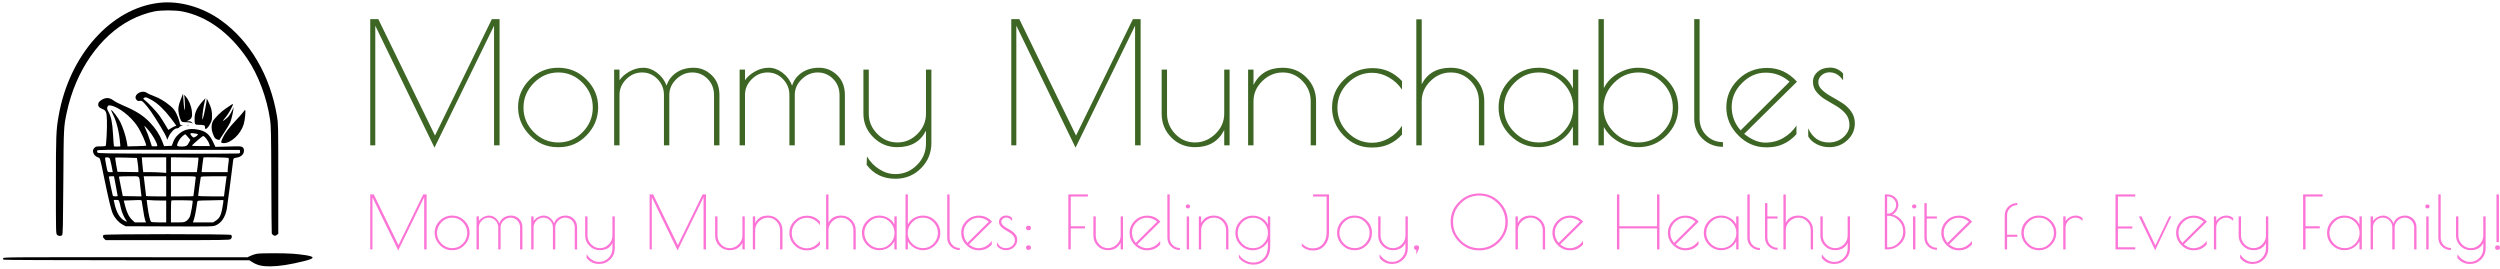 <svg xmlns="http://www.w3.org/2000/svg" width="682" height="73.415" viewBox="0 0 682 73.415" class="editor-view__logo-preview" data-v-719f541d="" data-v-ee5da9c1=""><svg id="mark" viewBox="0 0 533 455" width="86" height="73.415" x="0" y="0" data-v-719f541d="" style="fill: rgb(0, 0, 0);"><rect x="0" y="0" width="100%" height="100%" fill="none" data-v-719f541d=""></rect><g data-v-719f541d="">
	<path xmlns="http://www.w3.org/2000/svg" d="M 270 4.695 C 188.150 13.460, 117.114 92.973, 99.090 196 C 94.865 220.146, 94.525 228.903, 94.512 313.644 C 94.500 392.043, 94.564 394.858, 96.405 396.894 C 98.682 399.412, 103.217 399.648, 105.128 397.347 C 106.258 395.986, 106.602 380.161, 107.079 307.597 C 107.697 213.577, 107.640 214.708, 113.015 189.500 C 127.907 119.656, 168.677 60.804, 221 33.625 C 233.330 27.220, 248.520 21.756, 260.759 19.324 C 272.540 16.983, 296.251 16.997, 308.270 19.353 C 350.023 27.537, 387.933 55.081, 417.892 99 C 436.844 126.782, 451.235 165.203, 456.659 202.500 C 458.196 213.066, 458.441 225.133, 458.706 303.500 C 458.872 352.450, 459.220 393.435, 459.480 394.579 C 459.740 395.722, 461.169 397.212, 462.656 397.889 C 464.976 398.946, 465.726 398.848, 467.930 397.202 L 470.500 395.283 470.486 302.392 C 470.473 210.749, 470.442 209.319, 468.222 196 C 456.870 127.914, 422.932 69.837, 373.843 34.497 C 342.773 12.129, 304.133 1.040, 270 4.695 M 235.500 156.556 C 229.198 159.799, 227.274 165.274, 231.094 169.094 C 232.705 170.705, 233.935 171.047, 236.434 170.578 C 239.380 170.026, 240.139 170.457, 244.624 175.235 C 247.343 178.131, 252.080 184.100, 255.150 188.500 C 264.508 201.910, 280.239 228.095, 281.497 232.354 L 282.683 236.372 285.189 230.936 C 288.602 223.530, 295.069 217, 298.990 217 C 300.900 217, 302.435 216.276, 303.232 215 C 303.924 213.893, 305.564 213, 306.907 213 C 309.680 213, 309.459 212.356, 306.510 211.845 C 304.966 211.577, 304.245 210.179, 303.294 205.610 C 302.620 202.370, 300.366 196.307, 298.284 192.135 C 295.219 185.991, 293.171 183.436, 287.500 178.681 C 278.353 171.012, 269.338 165.713, 259.045 161.957 C 254.458 160.283, 249.586 158.033, 248.218 156.957 C 245.217 154.596, 239.650 154.421, 235.500 156.556 M 306.261 166.410 C 301.465 178.391, 300.617 184.289, 302.434 193.007 C 303.260 196.965, 304.758 201.613, 305.764 203.336 C 307.523 206.348, 307.863 206.473, 314.636 206.613 C 318.510 206.693, 322.764 207.328, 324.090 208.024 C 326.497 209.289, 326.498 209.288, 324.595 207.146 C 323.315 205.703, 321.511 204.999, 319.095 204.998 L 315.500 204.997 318.999 203.248 C 324.360 200.569, 325.530 197.123, 324.338 187.517 C 323.230 178.588, 319.096 168.853, 313.926 163 C 311.129 159.834, 310.901 159.738, 311.537 162 C 311.923 163.375, 312.398 169.900, 312.592 176.500 C 313.053 192.182, 311.271 187.585, 310.232 170.410 L 309.500 158.320 306.261 166.410 M 243.588 165.519 C 241.743 166.907, 241.778 167.034, 244.588 169.129 C 249.959 173.133, 264.496 188.435, 269.223 195.059 C 271.797 198.667, 276.295 205.665, 279.218 210.612 L 284.532 219.606 290.016 216.307 C 293.032 214.493, 296.063 213.006, 296.750 213.004 C 297.438 213.002, 298 212.744, 298 212.431 C 298 212.118, 293.927 206.519, 288.950 199.988 C 277.951 185.557, 266.787 174.889, 256.901 169.364 C 247.681 164.211, 245.981 163.720, 243.588 165.519 M 171.848 168.881 C 167.155 171.857, 166 173.546, 166 177.427 C 166 180.141, 168.218 182.271, 173.172 184.317 C 179.334 186.861, 180.387 189.567, 180.793 203.907 C 181.182 217.613, 179.720 245.614, 178.555 246.777 C 178.157 247.175, 174.230 247.500, 169.830 247.500 C 162.226 247.500, 161.704 247.645, 159.312 250.425 C 157.306 252.756, 156.909 254.054, 157.358 256.818 C 158.043 261.040, 161.191 264.578, 165.539 266.013 C 169.363 267.275, 169.060 266.309, 175.510 297.874 C 183.574 337.337, 187.864 355.113, 190.882 361.562 C 194.545 369.390, 200.866 376.359, 207.460 379.839 L 212.500 382.500 286.257 382.775 C 359.924 383.049, 360.020 383.047, 365.036 380.889 C 374.272 376.916, 380.792 367.213, 383.439 353.500 C 384.204 349.540, 392.631 285.343, 393.481 277 C 394.477 267.227, 394.455 267.263, 400.177 266.476 C 407.489 265.470, 412.455 260.825, 412.455 254.991 C 412.455 251.819, 411.894 250.332, 410.172 248.938 C 408.052 247.221, 406.328 247.133, 386.047 247.700 L 364.205 248.310 360.092 239.693 C 353.744 226.393, 347.245 221.320, 333.479 218.923 C 319.560 216.499, 309.518 219.395, 300.432 228.453 C 296.835 232.039, 294.644 235.392, 292.886 240.003 L 290.409 246.500 283.892 246.791 L 277.375 247.083 274.168 238.640 C 270.098 227.925, 263.143 217.262, 253.825 207.453 C 242.303 195.323, 230.299 187.671, 208 178.243 C 201.675 175.569, 194.328 171.720, 191.673 169.690 C 185.261 164.788, 178.724 164.521, 171.848 168.881 M 342.974 170.750 C 332.872 182.185, 328.992 190.386, 329.014 200.261 C 329.036 210.453, 329.366 211, 335.492 211 C 344.320 211, 346.843 211.829, 346.535 214.629 C 345.866 220.724, 350.614 218.044, 355.081 209.805 C 358.182 204.086, 358.496 202.757, 358.453 195.500 C 358.420 189.896, 357.732 185.553, 356.156 181 C 353.966 174.674, 348.418 163.495, 349.460 167.507 C 350 169.590, 344.948 195.608, 343.150 200 L 342.127 202.500 342.063 199.474 C 341.957 194.404, 343.931 180.629, 345.840 173.109 C 346.833 169.199, 347.539 166, 347.408 166 C 347.277 166, 345.282 168.137, 342.974 170.750 M 390 177.886 C 388.625 178.862, 384.947 181.343, 381.828 183.399 C 373.818 188.677, 362.681 199.688, 359.980 205 C 357.071 210.720, 357.044 218.464, 359.906 226.060 C 362.621 233.264, 363.838 234.819, 367.604 235.892 L 370.709 236.777 378.990 224.155 C 383.545 217.212, 388.045 209.725, 388.991 207.516 C 390.929 202.992, 393.510 192.755, 394.418 186 L 395.023 181.500 391.500 188.682 C 389.287 193.194, 386.403 197.220, 383.739 199.514 C 377.436 204.942, 374.844 206.083, 378.639 201.760 C 383.164 196.604, 387.398 190.244, 390.922 183.309 C 395.036 175.214, 394.899 174.408, 390 177.886 M 182.095 179.822 C 180.507 182.790, 180.715 184.236, 183.436 189.124 C 187.954 197.242, 189.960 207.177, 191.084 227 C 191.660 237.175, 192.323 246.086, 192.555 246.803 C 192.849 247.708, 194.582 248.013, 198.239 247.803 L 203.500 247.500 203.187 243.500 C 201.653 223.905, 197.357 206.039, 191.343 194.250 C 189.029 189.713, 187.545 186, 188.045 186 C 189.858 186, 199.967 199.417, 203.398 206.375 C 207.874 215.455, 212.738 230.352, 214.374 239.993 L 215.648 247.500 231.074 247.131 C 239.558 246.927, 246.685 246.593, 246.910 246.387 C 248.501 244.936, 238.549 222.661, 231.938 212.877 C 220.774 196.355, 200.167 180.489, 187.171 178.411 C 183.810 177.874, 183.020 178.093, 182.095 179.822 M 411.782 188.750 C 410.875 190.262, 405.255 196.675, 399.295 203 C 387.274 215.755, 380.340 224.923, 376.541 233.083 C 372.885 240.937, 373.095 242, 378.304 242 C 390.672 242, 406.915 226.726, 411.978 210.337 C 414.145 203.320, 415.840 186, 414.359 186 C 413.849 186, 412.689 187.238, 411.782 188.750 M 316.269 211.693 C 317.242 211.947, 318.592 211.930, 319.269 211.656 C 319.946 211.382, 319.150 211.175, 317.500 211.195 C 315.850 211.215, 315.296 211.439, 316.269 211.693 M 244 213.337 C 244 213.738, 245.176 216.386, 246.612 219.222 C 248.049 222.057, 250.914 229.525, 252.980 235.817 L 256.735 247.258 261.368 247.379 C 264.878 247.471, 265.999 247.136, 265.991 246 C 265.973 243.390, 261.216 234.139, 256.050 226.667 C 251.352 219.871, 244 211.738, 244 213.337 M 322 226.410 C 322 227.337, 323.175 229.185, 324.612 230.516 C 327.014 232.742, 327.440 232.824, 329.934 231.534 C 333.308 229.789, 335.401 227.366, 334.184 226.614 C 333.682 226.303, 330.735 225.751, 327.635 225.387 C 322.755 224.813, 322 224.951, 322 226.410 M 308.727 230.074 C 304.775 233.331, 300.647 239.725, 299.615 244.188 C 299.024 246.741, 299.224 246.911, 303.576 247.564 C 306.096 247.942, 310.034 247.855, 312.327 247.371 C 315.960 246.605, 316.840 245.855, 319.170 241.541 L 321.844 236.591 317.829 231.795 C 315.621 229.158, 313.508 227, 313.135 227 C 312.761 227, 310.778 228.383, 308.727 230.074 M 333.700 237.467 C 329.002 241.574, 324.871 245.399, 324.520 245.967 C 324.092 246.661, 328.973 247, 339.371 247 L 354.860 247 354.040 244.139 C 352.341 238.215, 346.173 230, 343.424 230 C 342.774 230, 338.397 233.360, 333.700 237.467 M 164.311 254.632 C 163.965 255.534, 164.140 256.998, 164.700 257.886 C 165.626 259.354, 176.388 259.525, 283.609 259.774 C 348.449 259.925, 402.541 259.797, 403.813 259.489 C 405.637 259.048, 406.060 258.356, 405.813 256.215 L 405.500 253.500 285.220 253.246 C 174.522 253.012, 164.890 253.123, 164.311 254.632 M 177.698 266.750 C 177.467 267.163, 178.102 271.775, 179.108 277 C 182.018 292.106, 181.446 291, 186.353 291 L 190.668 291 188.458 279.385 C 187.198 272.768, 185.656 267.396, 184.873 266.901 C 183.183 265.830, 178.271 265.726, 177.698 266.750 M 194.869 266.465 C 194.584 266.749, 195.310 272.274, 196.482 278.741 L 198.613 290.500 216.306 290.773 L 234 291.046 233.935 286.773 C 233.899 284.423, 233.337 279.026, 232.685 274.781 L 231.500 267.061 213.443 266.504 C 203.512 266.197, 195.154 266.180, 194.869 266.465 M 240.405 274.250 C 240.769 278.788, 241.328 284.413, 241.647 286.750 L 242.227 291 252.460 291 C 258.088 291, 266.812 291.292, 271.846 291.650 L 281 292.299 281 279.150 L 281 266 260.371 266 L 239.742 266 240.405 274.250 M 289 278.482 L 289 291 310.897 291 L 332.793 291 334.045 282.250 C 334.734 277.438, 335.343 271.925, 335.399 270 L 335.500 266.500 312.250 266.232 L 289 265.963 289 278.482 M 343.939 266.250 C 343.556 267.830, 341.085 287.068, 341.048 288.750 L 341 291 363 291 L 385 291 384.999 287.750 C 384.998 285.962, 385.522 280.747, 386.163 276.160 C 387.143 269.149, 387.103 267.678, 385.914 266.926 C 384.721 266.171, 344.117 265.517, 343.939 266.250 M 184 298.842 C 184 299.906, 189.882 327.893, 190.601 330.250 C 190.991 331.530, 192.192 332, 195.067 332 C 197.230 332, 199 331.730, 199 331.401 C 199 331.071, 197.588 323.421, 195.862 314.401 L 192.724 298 188.362 298 C 185.963 298, 184 298.379, 184 298.842 M 201.048 298.750 C 201.074 299.163, 202.556 306.700, 204.342 315.500 L 207.588 331.500 223.412 331.776 L 239.235 332.052 238.650 327.776 C 238.328 325.424, 237.567 318.775, 236.960 313 C 235.175 296.031, 237.666 298, 217.981 298 C 208.641 298, 201.021 298.337, 201.048 298.750 M 243.501 301.750 C 244.129 306.234, 247 330.576, 247 331.413 C 247 331.736, 254.650 332, 264 332 L 281 332 281 315 L 281 298 261.988 298 L 242.976 298 243.501 301.750 M 289 315 L 289 332 308 332 C 318.450 332, 327 331.824, 327 331.609 C 327 331.394, 327.897 324.531, 328.993 316.359 C 330.089 308.186, 330.989 300.712, 330.993 299.750 C 330.999 298.139, 329.336 298, 310 298 L 289 298 289 315 M 339.500 299.250 C 339.058 300.516, 335 329.136, 335 330.992 C 335 331.639, 342.839 332, 356.853 332 L 378.707 332 380.383 318.750 C 381.305 311.462, 382.311 303.813, 382.618 301.750 L 383.176 298 361.557 298 C 345.161 298, 339.832 298.302, 339.500 299.250 M 193.566 344.250 C 196.512 358.181, 202.189 368.268, 209.493 372.549 C 214.862 375.695, 215.585 375.637, 213.196 372.250 C 209.486 366.990, 206.099 359.240, 204.518 352.391 C 201.010 337.195, 201.454 338, 196.584 338 L 192.244 338 193.566 344.250 M 219.364 338.745 L 209.227 339.067 211.523 348.090 C 214.442 359.561, 218.230 367.035, 223.663 372.044 L 227.955 376 237.427 376 L 246.898 376 245.491 372.633 C 244.717 370.781, 243.153 362.793, 242.016 354.883 C 240.878 346.972, 239.749 339.938, 239.505 339.250 C 239.220 338.443, 237.368 338.075, 234.281 338.211 C 231.652 338.327, 224.939 338.567, 219.364 338.745 M 248 338.326 C 248 338.659, 248.700 344.009, 249.556 350.216 C 251.270 362.643, 253.615 372.818, 255.212 374.750 C 255.937 375.627, 259.938 376, 268.622 376 L 281 376 281 357.500 L 281 339 269.750 338.991 C 263.563 338.987, 256.137 338.699, 253.250 338.352 C 250.363 338.005, 248 337.994, 248 338.326 M 290 338.833 C 289.382 339.039, 289 346.193, 289 357.583 L 289 376 300.268 376 C 310.569 376, 311.844 375.790, 315.131 373.557 C 317.147 372.187, 319.639 369.172, 320.805 366.691 C 322.776 362.499, 326.598 340.265, 325.532 339.199 C 324.979 338.645, 291.595 338.302, 290 338.833 M 355.264 338.749 C 334.203 339.037, 334.025 339.058, 333.587 341.270 C 333.344 342.496, 332.393 348.450, 331.474 354.500 C 330.554 360.550, 328.980 367.863, 327.976 370.750 L 326.151 376 343.238 376 L 360.325 376 365.106 372.932 C 370.717 369.331, 373.404 364.504, 375.432 354.378 C 377.515 343.973, 378.214 337.974, 377.311 338.229 C 376.865 338.355, 366.944 338.589, 355.264 338.749 M 175.200 397.200 C 173.361 399.039, 173.763 401.428, 176.314 403.826 L 178.629 406 283.092 406 C 376.021 406, 387.800 405.828, 389.777 404.443 C 392.195 402.750, 392.709 399.109, 390.800 397.200 C 389.059 395.459, 176.941 395.459, 175.200 397.200 M 434.500 429.022 C 431.750 429.447, 426.973 430.971, 423.885 432.409 L 418.270 435.023 270.885 434.916 C 12.082 434.728, 6.027 434.766, 5.323 436.601 C 4.985 437.481, 5.337 438.600, 6.104 439.086 C 6.901 439.590, 96.392 439.976, 214.480 439.985 L 421.461 440 427.118 443.492 C 435.303 448.544, 443.365 450.422, 456.500 450.335 C 472.192 450.232, 489.730 447.516, 514.500 441.354 C 532.148 436.963, 533 434.180, 517.500 431.559 C 512.550 430.722, 502.697 429.579, 495.605 429.019 C 480.935 427.860, 442.011 427.862, 434.500 429.022" stroke="none" fill="inherit" fill-rule="evenodd"></path>
</g></svg><svg id="name" viewBox="0 0 405.996 43.654" width="405" height="43.547" x="101" y="5.225" data-v-719f541d="" style="fill: rgb(61, 102, 37);"><rect x="0" y="0" width="100%" height="100%" fill="none" data-v-719f541d=""></rect><g data-v-719f541d=""><path xmlns="http://www.w3.org/2000/svg" d="M33.26 0L35.37 0L35.37 34.50L33.86 34.50L33.86 1.79L17.57 35.14L1.38 1.79L1.38 34.50L0 34.50L0 0L2.21 0L17.71 31.83L33.26 0ZM51.20 35.01Q46.78 35.01 43.61 31.72Q40.43 28.43 40.43 24.06Q40.43 19.69 43.65 16.49Q46.87 13.29 51.41 13.29Q55.94 13.29 59.13 16.49Q62.33 19.69 62.33 24.08Q62.33 28.47 59.20 31.74Q56.07 35.01 51.61 35.01L51.61 35.01L51.20 35.01ZM60.86 24.17Q60.86 20.29 58.08 17.43Q55.29 14.58 51.43 14.58Q47.56 14.58 44.73 17.46Q41.91 20.33 41.91 24.20Q41.91 28.06 44.73 30.89Q47.56 33.72 51.45 33.72Q55.34 33.72 58.10 30.89Q60.86 28.06 60.86 24.17ZM81.05 18.17Q81.74 15.96 83.70 14.63Q85.65 13.29 88.46 13.29Q91.26 13.29 93.38 15.32Q95.50 17.34 95.50 20.79L95.50 20.79L95.50 34.50L94.02 34.50L94.02 20.79Q94.02 18.12 92.28 16.35Q90.53 14.58 88.07 14.58Q85.61 14.58 83.70 16.42Q81.79 18.26 81.79 20.70L81.79 20.70L81.79 34.50L80.32 34.50L80.32 20.70Q80.32 18.22 78.57 16.40Q76.82 14.58 74.34 14.58Q71.85 14.58 70.01 16.42Q68.17 18.26 68.17 20.70L68.17 20.70L68.17 34.50L66.70 34.50L66.70 13.80L68.17 13.80L68.17 16.70Q69.09 15.32 70.91 14.31Q72.73 13.29 74.68 13.29Q76.64 13.29 78.43 14.65Q80.22 16.01 81.05 18.17L81.05 18.17ZM115.37 18.17Q116.06 15.96 118.01 14.63Q119.97 13.29 122.77 13.29Q125.58 13.29 127.70 15.32Q129.81 17.34 129.81 20.79L129.81 20.79L129.81 34.50L128.34 34.50L128.34 20.79Q128.34 18.12 126.59 16.35Q124.84 14.58 122.38 14.58Q119.92 14.58 118.01 16.42Q116.10 18.26 116.10 20.70L116.10 20.70L116.10 34.50L114.63 34.50L114.63 20.70Q114.63 18.22 112.88 16.40Q111.14 14.58 108.65 14.58Q106.17 14.58 104.33 16.42Q102.49 18.26 102.49 20.70L102.49 20.70L102.49 34.50L101.02 34.50L101.02 13.80L102.49 13.80L102.49 16.70Q103.41 15.32 105.22 14.31Q107.04 13.29 109.00 13.29Q110.95 13.29 112.75 14.65Q114.54 16.01 115.37 18.17L115.37 18.17ZM151.98 25.85L151.98 13.80L153.46 13.80L153.46 33.86Q153.46 37.95 150.60 40.80Q147.75 43.65 143.61 43.65L143.61 43.65Q138.64 43.65 135.75 39.84L135.75 39.84L135.84 37.54Q137.13 39.74 139.22 41.05Q141.31 42.37 143.61 42.37L143.61 42.37Q147.02 42.37 149.50 39.91Q151.98 37.44 151.98 33.99L151.98 33.99L151.98 30.50Q149.73 35.01 144.12 35.01L144.12 35.01Q140.30 35.01 137.59 32.31Q134.87 29.62 134.87 25.85L134.87 25.85L134.87 13.80L136.34 13.80L136.34 25.85Q136.34 29.03 138.67 31.37Q140.99 33.72 144.16 33.72Q147.34 33.72 149.66 31.37Q151.98 29.03 151.98 25.85L151.98 25.85ZM208.56 0L210.68 0L210.68 34.50L209.16 34.50L209.16 1.79L192.88 35.14L176.69 1.79L176.69 34.50L175.31 34.50L175.31 0L177.51 0L193.02 31.83L208.56 0ZM233.54 25.85L233.54 13.80L235.01 13.80L235.01 34.50L233.54 34.50L233.54 30.31Q231.20 35.01 225.54 35.01L225.54 35.01Q221.67 35.01 219.05 32.34Q216.43 29.67 216.43 25.85L216.43 25.85L216.43 13.80L217.90 13.80L217.90 25.85Q217.90 29.03 220.13 31.37Q222.36 33.72 225.54 33.72Q228.71 33.72 231.13 31.37Q233.54 29.03 233.54 25.85L233.54 25.85ZM241.55 22.45L241.55 34.50L240.07 34.50L240.07 13.80L241.55 13.80L241.55 17.99Q243.89 13.29 249.55 13.29L249.55 13.29Q253.41 13.29 256.04 15.96Q258.66 18.63 258.66 22.45L258.66 22.45L258.66 34.50L257.19 34.50L257.19 22.45Q257.19 19.27 254.95 16.93Q252.72 14.58 249.55 14.58Q246.38 14.58 243.96 16.93Q241.55 19.27 241.55 22.45L241.55 22.45ZM274.21 35.10L274.21 35.10L273.79 35.10Q269.38 35.10 266.20 31.83Q263.03 28.57 263.03 24.17Q263.03 19.78 266.25 16.58Q269.47 13.39 274.16 13.39Q278.85 13.39 282.16 16.93L282.16 16.93L282.16 19.27Q280.74 17.16 278.55 15.92Q276.37 14.67 273.98 14.67L273.98 14.67Q270.16 14.67 267.33 17.50Q264.50 20.33 264.50 24.24Q264.50 28.15 267.33 30.98Q270.16 33.81 273.98 33.81L273.98 33.81Q276.37 33.81 278.55 32.57Q280.74 31.33 282.16 29.16L282.16 29.16L282.16 31.56Q278.94 35.10 274.21 35.10ZM287.55 22.45L287.55 34.50L286.07 34.50L286.07 0.05L287.55 0.05L287.55 17.80Q289.85 13.29 295.50 13.29L295.50 13.29Q299.37 13.29 302.01 15.96Q304.66 18.63 304.66 22.45L304.66 22.45L304.66 34.50L303.19 34.50L303.19 22.45Q303.19 19.23 300.93 16.91Q298.68 14.58 295.50 14.58Q292.33 14.58 289.94 16.93Q287.55 19.27 287.55 22.45L287.55 22.45ZM328.90 13.80L330.37 13.80L330.37 34.50L328.90 34.50L328.90 29.35Q327.61 31.97 325.04 33.49Q322.46 35.01 319.52 35.01L319.52 35.01Q315.01 35.01 311.79 31.81Q308.57 28.61 308.57 24.15Q308.57 19.69 311.79 16.49Q315.01 13.29 319.52 13.29L319.52 13.29Q322.46 13.29 325.15 14.86Q327.84 16.42 328.90 19.00L328.90 19.00L328.90 13.80ZM310.04 24.20Q310.04 28.06 312.87 30.89Q315.70 33.72 319.59 33.72Q323.47 33.72 326.23 30.89Q328.99 28.06 328.99 24.17Q328.99 20.29 326.21 17.43Q323.43 14.58 319.56 14.58Q315.70 14.58 312.87 17.46Q310.04 20.33 310.04 24.20ZM337.36 34.50L335.89 34.50L335.89 0L337.36 0L337.36 18.86Q338.61 16.33 341.25 14.81Q343.90 13.29 346.75 13.29L346.75 13.29Q351.30 13.29 354.50 16.49Q357.70 19.69 357.70 24.15Q357.70 28.61 354.50 31.81Q351.30 35.01 346.75 35.01L346.75 35.01Q343.99 35.01 341.37 33.51Q338.74 32.02 337.36 29.49L337.36 29.49L337.36 34.50ZM337.27 24.20Q337.27 28.06 340.10 30.89Q342.93 33.72 346.82 33.72Q350.70 33.72 353.46 30.89Q356.22 28.06 356.22 24.17Q356.22 20.29 353.44 17.43Q350.66 14.58 346.79 14.58Q342.93 14.58 340.10 17.46Q337.27 20.33 337.27 24.20ZM369.93 33.63L369.93 33.63L369.93 34.91Q366.67 34.91 364.37 32.73Q362.07 30.54 362.07 27.14L362.07 27.14L362.07 0L363.54 0L363.54 27.14Q363.54 29.95 365.40 31.79Q367.26 33.63 369.93 33.63ZM382.12 35.05L382.12 35.05L381.71 35.05Q377.34 35.05 374.10 31.76Q370.85 28.47 370.85 24.10Q370.85 19.73 374.07 16.54Q377.29 13.34 382.03 13.34Q386.77 13.34 390.17 17.11L390.17 17.11L375.73 31.37Q378.72 33.76 381.48 33.76Q384.24 33.76 386.42 32.50Q388.61 31.23 390.03 29.12L390.03 29.12L390.03 31.46Q386.77 35.05 382.12 35.05ZM381.64 14.63Q377.98 14.63 375.15 17.46Q372.32 20.29 372.32 23.97Q372.32 27.65 374.76 30.41L374.76 30.41L388.15 17.11Q385.30 14.63 381.64 14.63ZM399.05 14.54L399.05 14.54Q397.85 14.54 396.93 15.32Q396.01 16.10 396.01 17.25Q396.01 18.40 397.05 19.37Q398.08 20.33 399.53 21.14Q400.98 21.94 402.45 22.86Q403.93 23.78 404.96 25.21Q406.00 26.63 406.00 28.47L406.00 28.47Q406.00 31.19 403.95 33.10Q401.90 35.01 399.00 35.01L399.00 35.01Q397.16 35.01 395.58 34.20Q393.99 33.40 393.25 32.06L393.25 32.06L393.25 29.85Q395.00 33.72 398.87 33.72L398.87 33.72Q401.26 33.72 402.89 32.25Q404.52 30.77 404.52 28.96Q404.52 27.14 403.49 25.90Q402.45 24.66 400.98 23.78Q399.51 22.91 398.06 22.06Q396.61 21.21 395.58 19.99Q394.54 18.77 394.54 17.14Q394.54 15.50 395.85 14.38Q397.16 13.25 399.23 13.25Q401.30 13.25 402.78 14.86L402.78 14.86L402.78 16.74Q401.30 14.54 399.05 14.54Z"></path></g></svg><svg id="slogan" viewBox="0 0 581.06 19.42" width="581" height="19.418" x="101" y="52.772" data-v-719f541d="" style="fill: rgb(252, 116, 214);"><rect x="0" y="0" width="100%" height="100%" fill="none" data-v-719f541d=""></rect><g data-v-719f541d=""><path xmlns="http://www.w3.org/2000/svg" d="M14.46 0.26L15.38 0.26L15.38 15.26L14.72 15.26L14.72 1.04L7.64 15.54L0.60 1.04L0.60 15.26L0 15.26L0 0.26L0.96 0.26L7.70 14.10L14.46 0.26ZM22.26 15.48Q20.34 15.48 18.96 14.05Q17.58 12.62 17.58 10.72Q17.58 8.82 18.98 7.43Q20.38 6.04 22.35 6.04Q24.32 6.04 25.71 7.43Q27.10 8.82 27.10 10.73Q27.10 12.64 25.74 14.06Q24.38 15.48 22.44 15.48L22.44 15.48L22.26 15.48ZM26.46 10.77Q26.46 9.08 25.25 7.84Q24.04 6.60 22.36 6.60Q20.68 6.60 19.45 7.85Q18.22 9.10 18.22 10.78Q18.22 12.46 19.45 13.69Q20.68 14.92 22.37 14.92Q24.06 14.92 25.26 13.69Q26.46 12.46 26.46 10.77ZM35.24 8.16Q35.54 7.20 36.39 6.62Q37.24 6.04 38.46 6.04Q39.68 6.04 40.60 6.92Q41.52 7.80 41.52 9.30L41.52 9.30L41.52 15.26L40.88 15.26L40.88 9.30Q40.88 8.14 40.12 7.37Q39.36 6.60 38.29 6.60Q37.22 6.60 36.39 7.40Q35.56 8.20 35.56 9.26L35.56 9.26L35.56 15.26L34.92 15.26L34.92 9.26Q34.92 8.18 34.16 7.39Q33.40 6.60 32.32 6.60Q31.24 6.60 30.44 7.40Q29.64 8.20 29.64 9.26L29.64 9.26L29.64 15.26L29.00 15.26L29.00 6.26L29.64 6.26L29.64 7.52Q30.04 6.92 30.83 6.48Q31.62 6.04 32.47 6.04Q33.32 6.04 34.10 6.63Q34.88 7.22 35.24 8.16L35.24 8.16ZM50.16 8.16Q50.46 7.20 51.31 6.62Q52.16 6.04 53.38 6.04Q54.60 6.04 55.52 6.92Q56.44 7.80 56.44 9.30L56.44 9.30L56.44 15.26L55.80 15.26L55.80 9.30Q55.80 8.14 55.04 7.37Q54.28 6.60 53.21 6.60Q52.14 6.60 51.31 7.40Q50.48 8.20 50.48 9.26L50.48 9.26L50.48 15.26L49.84 15.26L49.84 9.26Q49.84 8.18 49.08 7.39Q48.32 6.60 47.24 6.60Q46.16 6.60 45.36 7.40Q44.56 8.20 44.56 9.26L44.56 9.26L44.56 15.26L43.92 15.26L43.92 6.26L44.56 6.26L44.56 7.52Q44.96 6.92 45.75 6.48Q46.54 6.04 47.39 6.04Q48.24 6.04 49.02 6.63Q49.80 7.22 50.16 8.16L50.16 8.16ZM66.08 11.50L66.08 6.26L66.72 6.26L66.72 14.98Q66.72 16.76 65.48 18Q64.24 19.24 62.44 19.24L62.44 19.24Q60.28 19.24 59.02 17.58L59.02 17.58L59.06 16.58Q59.62 17.54 60.53 18.11Q61.44 18.68 62.44 18.68L62.44 18.68Q63.92 18.68 65 17.61Q66.08 16.54 66.08 15.04L66.08 15.04L66.08 13.52Q65.10 15.48 62.66 15.48L62.66 15.48Q61 15.48 59.82 14.31Q58.64 13.14 58.64 11.50L58.64 11.50L58.64 6.26L59.28 6.26L59.28 11.50Q59.28 12.88 60.29 13.90Q61.30 14.92 62.68 14.92Q64.06 14.92 65.07 13.90Q66.08 12.88 66.08 11.50L66.08 11.50ZM90.68 0.26L91.60 0.26L91.60 15.26L90.94 15.26L90.94 1.04L83.86 15.54L76.82 1.04L76.82 15.26L76.22 15.26L76.22 0.26L77.18 0.26L83.92 14.10L90.68 0.26ZM101.54 11.50L101.54 6.26L102.18 6.26L102.18 15.26L101.54 15.26L101.54 13.44Q100.52 15.48 98.06 15.48L98.06 15.48Q96.38 15.48 95.24 14.32Q94.10 13.16 94.10 11.50L94.10 11.50L94.10 6.26L94.74 6.26L94.74 11.50Q94.74 12.88 95.71 13.90Q96.68 14.92 98.06 14.92Q99.44 14.92 100.49 13.90Q101.54 12.88 101.54 11.50L101.54 11.50ZM105.02 10.02L105.02 15.26L104.38 15.26L104.38 6.26L105.02 6.26L105.02 8.08Q106.04 6.04 108.50 6.04L108.50 6.04Q110.18 6.04 111.32 7.20Q112.46 8.36 112.46 10.02L112.46 10.02L112.46 15.26L111.82 15.26L111.82 10.02Q111.82 8.64 110.85 7.62Q109.88 6.60 108.50 6.60Q107.12 6.60 106.07 7.62Q105.02 8.64 105.02 10.02L105.02 10.02ZM119.22 15.52L119.22 15.52L119.04 15.52Q117.12 15.52 115.74 14.10Q114.36 12.68 114.36 10.77Q114.36 8.86 115.76 7.47Q117.16 6.08 119.20 6.08Q121.24 6.08 122.68 7.62L122.68 7.62L122.68 8.64Q122.06 7.72 121.11 7.18Q120.16 6.64 119.12 6.64L119.12 6.64Q117.46 6.64 116.23 7.87Q115 9.10 115 10.80Q115 12.50 116.23 13.73Q117.46 14.96 119.12 14.96L119.12 14.96Q120.16 14.96 121.11 14.42Q122.06 13.88 122.68 12.94L122.68 12.94L122.68 13.98Q121.28 15.52 119.22 15.52ZM125.02 10.02L125.02 15.26L124.38 15.26L124.38 0.28L125.02 0.28L125.02 8Q126.02 6.04 128.48 6.04L128.48 6.04Q130.16 6.04 131.31 7.20Q132.46 8.36 132.46 10.02L132.46 10.02L132.46 15.26L131.82 15.26L131.82 10.02Q131.82 8.62 130.84 7.61Q129.86 6.60 128.48 6.60Q127.10 6.60 126.06 7.62Q125.02 8.64 125.02 10.02L125.02 10.02ZM143.00 6.26L143.64 6.26L143.64 15.26L143.00 15.26L143.00 13.02Q142.44 14.16 141.32 14.82Q140.20 15.48 138.92 15.48L138.92 15.48Q136.96 15.48 135.56 14.09Q134.16 12.70 134.16 10.76Q134.16 8.82 135.56 7.43Q136.96 6.04 138.92 6.04L138.92 6.04Q140.20 6.04 141.37 6.72Q142.54 7.40 143.00 8.52L143.00 8.52L143.00 6.26ZM134.80 10.78Q134.80 12.46 136.03 13.69Q137.26 14.92 138.95 14.92Q140.64 14.92 141.84 13.69Q143.04 12.46 143.04 10.77Q143.04 9.08 141.83 7.84Q140.62 6.60 138.94 6.60Q137.26 6.60 136.03 7.85Q134.80 9.10 134.80 10.78ZM146.68 15.26L146.04 15.26L146.04 0.26L146.68 0.26L146.68 8.46Q147.22 7.36 148.37 6.70Q149.52 6.04 150.76 6.04L150.76 6.04Q152.74 6.04 154.13 7.43Q155.52 8.82 155.52 10.76Q155.52 12.70 154.13 14.09Q152.74 15.48 150.76 15.48L150.76 15.48Q149.56 15.48 148.42 14.83Q147.28 14.18 146.68 13.08L146.68 13.08L146.68 15.26ZM146.64 10.78Q146.64 12.46 147.87 13.69Q149.10 14.92 150.79 14.92Q152.48 14.92 153.68 13.69Q154.88 12.46 154.88 10.77Q154.88 9.08 153.67 7.84Q152.46 6.60 150.78 6.60Q149.10 6.60 147.87 7.85Q146.64 9.10 146.64 10.78ZM160.84 14.88L160.84 14.88L160.84 15.44Q159.42 15.44 158.42 14.49Q157.42 13.54 157.42 12.06L157.42 12.06L157.42 0.26L158.06 0.26L158.06 12.06Q158.06 13.28 158.87 14.08Q159.68 14.88 160.84 14.88ZM166.14 15.50L166.14 15.50L165.96 15.50Q164.06 15.50 162.65 14.07Q161.24 12.64 161.24 10.74Q161.24 8.84 162.64 7.45Q164.04 6.06 166.10 6.06Q168.16 6.06 169.64 7.70L169.64 7.70L163.36 13.90Q164.66 14.94 165.86 14.94Q167.06 14.94 168.01 14.39Q168.96 13.84 169.58 12.92L169.58 12.92L169.58 13.94Q168.16 15.50 166.14 15.50ZM165.93 6.62Q164.34 6.62 163.11 7.85Q161.88 9.08 161.88 10.68Q161.88 12.28 162.94 13.48L162.94 13.48L168.76 7.70Q167.52 6.62 165.93 6.62ZM173.50 6.58L173.50 6.58Q172.98 6.58 172.58 6.92Q172.18 7.26 172.18 7.76Q172.18 8.26 172.63 8.68Q173.08 9.10 173.71 9.45Q174.34 9.80 174.98 10.20Q175.62 10.60 176.07 11.22Q176.52 11.84 176.52 12.64L176.52 12.64Q176.52 13.82 175.63 14.65Q174.74 15.48 173.48 15.48L173.48 15.48Q172.68 15.48 171.99 15.13Q171.30 14.78 170.98 14.20L170.98 14.20L170.98 13.24Q171.74 14.92 173.42 14.92L173.42 14.92Q174.46 14.92 175.17 14.28Q175.88 13.64 175.88 12.85Q175.88 12.06 175.43 11.52Q174.98 10.98 174.34 10.60Q173.70 10.22 173.07 9.85Q172.44 9.48 171.99 8.95Q171.54 8.42 171.54 7.71Q171.54 7 172.11 6.51Q172.68 6.02 173.58 6.02Q174.48 6.02 175.12 6.72L175.12 6.72L175.12 7.54Q174.48 6.58 173.50 6.58ZM179.59 15.40Q178.92 15.40 178.92 14.78Q178.92 14.16 179.59 14.16Q180.26 14.16 180.26 14.78Q180.26 15.40 179.59 15.40ZM179.59 10.04Q178.92 10.04 178.92 9.42Q178.92 8.80 179.59 8.80Q180.26 8.80 180.26 9.42Q180.26 10.04 179.59 10.04ZM190.46 15.26L190.46 0.26L195.80 0.26L195.80 0.84L191.12 0.84L191.12 8.96L195.02 8.96L195.02 9.54L191.12 9.54L191.12 15.26L190.46 15.26ZM204.74 11.50L204.74 6.26L205.38 6.26L205.38 15.26L204.74 15.26L204.74 13.44Q203.72 15.48 201.26 15.48L201.26 15.48Q199.58 15.48 198.44 14.32Q197.30 13.16 197.30 11.50L197.30 11.50L197.30 6.26L197.94 6.26L197.94 11.50Q197.94 12.88 198.91 13.90Q199.88 14.92 201.26 14.92Q202.64 14.92 203.69 13.90Q204.74 12.88 204.74 11.50L204.74 11.50ZM212.08 15.50L212.08 15.50L211.90 15.50Q210 15.50 208.59 14.07Q207.18 12.64 207.18 10.74Q207.18 8.84 208.58 7.45Q209.98 6.06 212.04 6.06Q214.10 6.06 215.58 7.70L215.58 7.70L209.30 13.90Q210.60 14.94 211.80 14.94Q213 14.94 213.95 14.39Q214.90 13.84 215.52 12.92L215.52 12.92L215.52 13.94Q214.10 15.50 212.08 15.50ZM211.87 6.62Q210.28 6.62 209.05 7.85Q207.82 9.08 207.82 10.68Q207.82 12.28 208.88 13.48L208.88 13.48L214.70 7.70Q213.46 6.62 211.87 6.62ZM220.90 14.88L220.90 14.88L220.90 15.44Q219.48 15.44 218.48 14.49Q217.48 13.54 217.48 12.06L217.48 12.06L217.48 0.26L218.12 0.26L218.12 12.06Q218.12 13.28 218.93 14.08Q219.74 14.88 220.90 14.88ZM222.76 6.28L223.40 6.28L223.40 15.26L222.76 15.26L222.76 6.28ZM223.08 4.08Q222.50 4.08 222.50 3.54Q222.50 3 223.08 3Q223.66 3 223.66 3.54Q223.66 4.08 223.08 4.08ZM226.70 10.02L226.70 15.26L226.06 15.26L226.06 6.26L226.70 6.26L226.70 8.08Q227.72 6.04 230.18 6.04L230.18 6.04Q231.86 6.04 233 7.20Q234.14 8.36 234.14 10.02L234.14 10.02L234.14 15.26L233.50 15.26L233.50 10.02Q233.50 8.64 232.53 7.62Q231.56 6.60 230.18 6.60Q228.80 6.60 227.75 7.62Q226.70 8.64 226.70 10.02L226.70 10.02ZM244.90 8.50L244.90 6.26L245.54 6.26L245.54 14.42Q245.54 16.74 244.26 18.08Q242.98 19.42 240.90 19.42L240.90 19.42Q239.76 19.42 238.68 18.90Q237.60 18.38 237 17.54L237 17.54L237 16.62Q237.52 17.58 238.63 18.22Q239.74 18.86 240.90 18.86L240.90 18.86Q242.66 18.86 243.78 17.67Q244.90 16.48 244.90 14.42L244.90 14.42L244.90 13.08Q244.36 14.18 243.20 14.84Q242.04 15.50 240.80 15.50L240.80 15.50Q238.84 15.50 237.44 14.11Q236.04 12.72 236.04 10.78Q236.04 8.84 237.44 7.45Q238.84 6.06 240.80 6.06L240.80 6.06Q242.10 6.06 243.23 6.71Q244.36 7.36 244.90 8.50L244.90 8.50ZM236.68 10.78Q236.68 12.48 237.91 13.71Q239.14 14.94 240.83 14.94Q242.52 14.94 243.72 13.71Q244.92 12.48 244.92 10.78Q244.92 9.08 243.72 7.85Q242.52 6.62 240.83 6.62Q239.14 6.62 237.91 7.85Q236.68 9.08 236.68 10.78ZM260.92 0.84L257.22 0.84L257.22 0.26L261.58 0.26L261.58 10.66Q261.58 12.84 260.39 14.20Q259.20 15.56 257.28 15.56L257.28 15.56L257.08 15.56Q255.48 15.56 254.14 14.42L254.14 14.42L254.14 13.60Q255.40 14.98 257.16 14.98Q258.92 14.98 259.92 13.79Q260.92 12.60 260.92 10.74L260.92 10.74L260.92 0.84ZM268.46 15.48Q266.54 15.48 265.16 14.05Q263.78 12.62 263.78 10.72Q263.78 8.82 265.18 7.43Q266.58 6.04 268.55 6.04Q270.52 6.04 271.91 7.43Q273.30 8.82 273.30 10.73Q273.30 12.64 271.94 14.06Q270.58 15.48 268.64 15.48L268.64 15.48L268.46 15.48ZM272.66 10.77Q272.66 9.08 271.45 7.84Q270.24 6.60 268.56 6.60Q266.88 6.60 265.65 7.85Q264.42 9.10 264.42 10.78Q264.42 12.46 265.65 13.69Q266.88 14.92 268.57 14.92Q270.26 14.92 271.46 13.69Q272.66 12.46 272.66 10.77ZM282.44 11.50L282.44 6.26L283.08 6.26L283.08 14.98Q283.08 16.76 281.84 18Q280.60 19.24 278.80 19.24L278.80 19.24Q276.64 19.24 275.38 17.58L275.38 17.58L275.42 16.58Q275.98 17.54 276.89 18.11Q277.80 18.68 278.80 18.68L278.80 18.68Q280.28 18.68 281.36 17.61Q282.44 16.54 282.44 15.04L282.44 15.04L282.44 13.52Q281.46 15.48 279.02 15.48L279.02 15.48Q277.36 15.48 276.18 14.31Q275 13.14 275 11.50L275 11.50L275 6.26L275.64 6.26L275.64 11.50Q275.64 12.88 276.65 13.90Q277.66 14.92 279.04 14.92Q280.42 14.92 281.43 13.90Q282.44 12.88 282.44 11.50L282.44 11.50ZM285.48 16.52L285.40 16.52L285.40 15.40Q284.78 15.40 284.78 14.78Q284.78 14.16 285.47 14.16Q286.16 14.16 286.16 14.78L286.16 14.78Q286.16 14.92 286.10 15.10L286.10 15.10L285.48 16.52ZM302.40 15.52Q299.30 15.52 297.03 13.18Q294.76 10.84 294.76 7.71Q294.76 4.58 297.06 2.29Q299.36 0 302.58 0Q305.80 0 308.08 2.28Q310.36 4.56 310.36 7.71Q310.36 10.86 308.10 13.19Q305.84 15.52 302.70 15.52L302.70 15.52L302.40 15.52ZM309.70 7.75Q309.70 4.80 307.61 2.69Q305.52 0.58 302.57 0.58Q299.62 0.58 297.52 2.69Q295.42 4.80 295.42 7.75Q295.42 10.70 297.52 12.82Q299.62 14.94 302.56 14.94Q305.50 14.94 307.60 12.82Q309.70 10.70 309.70 7.75ZM313.10 10.02L313.10 15.26L312.46 15.26L312.46 6.26L313.10 6.26L313.10 8.08Q314.12 6.04 316.58 6.04L316.58 6.04Q318.26 6.04 319.40 7.20Q320.54 8.36 320.54 10.02L320.54 10.02L320.54 15.26L319.90 15.26L319.90 10.02Q319.90 8.64 318.93 7.62Q317.96 6.60 316.58 6.60Q315.20 6.60 314.15 7.62Q313.10 8.64 313.10 10.02L313.10 10.02ZM327.44 15.50L327.44 15.50L327.26 15.50Q325.36 15.50 323.95 14.07Q322.54 12.64 322.54 10.74Q322.54 8.84 323.94 7.45Q325.34 6.06 327.40 6.06Q329.46 6.06 330.94 7.70L330.94 7.70L324.66 13.90Q325.96 14.94 327.16 14.94Q328.36 14.94 329.31 14.39Q330.26 13.84 330.88 12.92L330.88 12.92L330.88 13.94Q329.46 15.50 327.44 15.50ZM327.23 6.62Q325.64 6.62 324.41 7.85Q323.18 9.08 323.18 10.68Q323.18 12.28 324.24 13.48L324.24 13.48L330.06 7.70Q328.82 6.62 327.23 6.62ZM351.08 8.96L351.08 0.26L351.74 0.26L351.74 15.26L351.08 15.26L351.08 9.54L340.80 9.54L340.80 15.26L340.14 15.26L340.14 0.26L340.80 0.26L340.80 8.96L351.08 8.96ZM358.94 15.50L358.94 15.50L358.76 15.50Q356.86 15.50 355.45 14.07Q354.04 12.64 354.04 10.74Q354.04 8.84 355.44 7.45Q356.84 6.06 358.90 6.06Q360.96 6.06 362.44 7.70L362.44 7.70L356.16 13.90Q357.46 14.94 358.66 14.94Q359.86 14.94 360.81 14.39Q361.76 13.84 362.38 12.92L362.38 12.92L362.38 13.94Q360.96 15.50 358.94 15.50ZM358.73 6.62Q357.14 6.62 355.91 7.85Q354.68 9.08 354.68 10.68Q354.68 12.28 355.74 13.48L355.74 13.48L361.56 7.70Q360.32 6.62 358.73 6.62ZM372.68 6.26L373.32 6.26L373.32 15.26L372.68 15.26L372.68 13.02Q372.12 14.16 371.00 14.82Q369.88 15.48 368.60 15.48L368.60 15.48Q366.64 15.48 365.24 14.09Q363.84 12.70 363.84 10.76Q363.84 8.82 365.24 7.43Q366.64 6.04 368.60 6.04L368.60 6.04Q369.88 6.04 371.05 6.72Q372.22 7.40 372.68 8.52L372.68 8.52L372.68 6.26ZM364.48 10.78Q364.48 12.46 365.71 13.69Q366.94 14.92 368.63 14.92Q370.32 14.92 371.52 13.69Q372.72 12.46 372.72 10.77Q372.72 9.08 371.51 7.84Q370.30 6.60 368.62 6.60Q366.94 6.60 365.71 7.85Q364.48 9.10 364.48 10.78ZM379.14 14.88L379.14 14.88L379.14 15.44Q377.72 15.44 376.72 14.49Q375.72 13.54 375.72 12.06L375.72 12.06L375.72 0.26L376.36 0.26L376.36 12.06Q376.36 13.28 377.17 14.08Q377.98 14.88 379.14 14.88ZM383.96 14.82L383.96 14.82L383.96 15.38Q382.54 15.38 381.54 14.43Q380.54 13.48 380.54 12L380.54 12L380.54 2.64L381.18 2.64L381.18 6.28L383.94 6.28L383.94 6.84L381.18 6.84L381.18 12Q381.18 13.22 381.99 14.02Q382.80 14.82 383.96 14.82ZM386.20 10.02L386.20 15.26L385.56 15.26L385.56 0.28L386.20 0.28L386.20 8Q387.20 6.04 389.66 6.04L389.66 6.04Q391.34 6.04 392.49 7.20Q393.64 8.36 393.64 10.02L393.64 10.02L393.64 15.26L393.00 15.26L393.00 10.02Q393.00 8.62 392.02 7.61Q391.04 6.60 389.66 6.60Q388.28 6.60 387.24 7.62Q386.20 8.64 386.20 10.02L386.20 10.02ZM403.08 11.50L403.08 6.26L403.72 6.26L403.72 14.98Q403.72 16.76 402.48 18Q401.24 19.24 399.44 19.24L399.44 19.24Q397.28 19.24 396.02 17.58L396.02 17.58L396.06 16.58Q396.62 17.54 397.53 18.11Q398.44 18.68 399.44 18.68L399.44 18.68Q400.92 18.68 402.00 17.61Q403.08 16.54 403.08 15.04L403.08 15.04L403.08 13.52Q402.10 15.48 399.66 15.48L399.66 15.48Q398.00 15.48 396.82 14.31Q395.64 13.14 395.64 11.50L395.64 11.50L395.64 6.26L396.28 6.26L396.28 11.50Q396.28 12.88 397.29 13.90Q398.30 14.92 399.68 14.92Q401.06 14.92 402.07 13.90Q403.08 12.88 403.08 11.50L403.08 11.50ZM413.22 15.26L413.22 0.26L413.86 0.26Q415.16 0.26 416.04 1.07Q416.92 1.88 416.92 3.14L416.92 3.14Q416.92 3.90 416.43 4.69Q415.94 5.48 415.28 5.72L415.28 5.72Q416.82 6.10 417.84 7.36Q418.86 8.62 418.86 10.53Q418.86 12.44 417.40 13.85Q415.94 15.26 413.86 15.26L413.86 15.26L413.22 15.26ZM414.02 6.08L413.86 6.08L413.86 14.70L414.02 14.70Q415.74 14.70 416.99 13.42Q418.24 12.14 418.24 10.38Q418.24 8.62 417.00 7.35Q415.76 6.08 414.02 6.08L414.02 6.08ZM414.02 0.82L413.86 0.82L413.86 5.54L414.02 5.54Q414.92 5.54 415.61 4.81Q416.30 4.08 416.30 3.13Q416.30 2.18 415.62 1.50Q414.94 0.82 414.02 0.82L414.02 0.82ZM420.92 6.28L421.56 6.28L421.56 15.26L420.92 15.26L420.92 6.28ZM421.24 4.08Q420.66 4.08 420.66 3.54Q420.66 3 421.24 3Q421.82 3 421.82 3.54Q421.82 4.08 421.24 4.08ZM427.44 14.82L427.44 14.82L427.44 15.38Q426.02 15.38 425.02 14.43Q424.02 13.48 424.02 12L424.02 12L424.02 2.64L424.66 2.64L424.66 6.28L427.42 6.28L427.42 6.84L424.66 6.84L424.66 12Q424.66 13.22 425.47 14.02Q426.28 14.82 427.44 14.82ZM433.54 15.50L433.54 15.50L433.36 15.50Q431.46 15.50 430.05 14.07Q428.64 12.64 428.64 10.74Q428.64 8.84 430.04 7.45Q431.44 6.06 433.50 6.06Q435.56 6.06 437.04 7.70L437.04 7.70L430.76 13.90Q432.06 14.94 433.26 14.94Q434.46 14.94 435.41 14.39Q436.36 13.84 436.98 12.92L436.98 12.92L436.98 13.94Q435.56 15.50 433.54 15.50ZM433.33 6.62Q431.74 6.62 430.51 7.85Q429.28 9.08 429.28 10.68Q429.28 12.28 430.34 13.48L430.34 13.48L436.16 7.70Q434.92 6.62 433.33 6.62ZM449.36 2.62L449.36 2.62L449.36 3.18Q448.20 3.18 447.39 3.98Q446.58 4.78 446.58 6L446.58 6L446.58 11.26L449.38 11.26L449.38 11.82L446.58 11.82L446.58 15.26L445.94 15.26L445.94 6Q445.94 4.52 446.94 3.57Q447.94 2.62 449.36 2.62ZM455.16 15.48Q453.24 15.48 451.86 14.05Q450.48 12.62 450.48 10.72Q450.48 8.82 451.88 7.43Q453.28 6.04 455.25 6.04Q457.22 6.04 458.61 7.43Q460.00 8.82 460.00 10.73Q460.00 12.64 458.64 14.06Q457.28 15.48 455.34 15.48L455.34 15.48L455.16 15.48ZM459.36 10.77Q459.36 9.08 458.15 7.84Q456.94 6.60 455.26 6.60Q453.58 6.60 452.35 7.85Q451.12 9.10 451.12 10.78Q451.12 12.46 452.35 13.69Q453.58 14.92 455.27 14.92Q456.96 14.92 458.16 13.69Q459.36 12.46 459.36 10.77ZM467.16 7.48Q466.28 6.60 465.22 6.60Q464.16 6.60 463.35 7.40Q462.54 8.20 462.54 9.26L462.54 9.26L462.54 15.26L461.90 15.26L461.90 6.26L462.54 6.26L462.54 7.60Q462.90 6.92 463.66 6.48Q464.42 6.04 465.36 6.04Q466.30 6.04 467.16 6.68L467.16 6.68L467.16 7.48ZM476.16 15.26L476.16 0.26L481.54 0.26L481.54 0.84L476.82 0.84L476.82 9L480.76 9L480.76 9.58L476.82 9.58L476.82 14.68L481.54 14.68L481.54 15.26L476.16 15.26ZM487.04 14.16L490.82 6.26L491.40 6.26L486.98 15.52L482.54 6.26L483.24 6.26L487.04 14.16ZM497.60 15.50L497.60 15.50L497.42 15.50Q495.52 15.50 494.11 14.07Q492.70 12.64 492.70 10.74Q492.70 8.84 494.10 7.45Q495.50 6.06 497.56 6.06Q499.62 6.06 501.10 7.70L501.10 7.70L494.82 13.90Q496.12 14.94 497.32 14.94Q498.52 14.94 499.47 14.39Q500.42 13.84 501.04 12.92L501.04 12.92L501.04 13.94Q499.62 15.50 497.60 15.50ZM497.39 6.62Q495.80 6.62 494.57 7.85Q493.34 9.08 493.34 10.68Q493.34 12.28 494.40 13.48L494.40 13.48L500.22 7.70Q498.98 6.62 497.39 6.62ZM508.26 7.48Q507.38 6.60 506.32 6.60Q505.26 6.60 504.45 7.40Q503.64 8.20 503.64 9.26L503.64 9.26L503.64 15.26L503.00 15.26L503.00 6.26L503.64 6.26L503.64 7.60Q504.00 6.92 504.76 6.48Q505.52 6.04 506.46 6.04Q507.40 6.04 508.26 6.68L508.26 6.68L508.26 7.48ZM517.20 11.50L517.20 6.26L517.84 6.26L517.84 14.98Q517.84 16.76 516.60 18Q515.36 19.24 513.56 19.24L513.56 19.24Q511.40 19.24 510.14 17.58L510.14 17.58L510.18 16.58Q510.74 17.54 511.65 18.11Q512.56 18.68 513.56 18.68L513.56 18.68Q515.04 18.68 516.12 17.61Q517.20 16.54 517.20 15.04L517.20 15.04L517.20 13.52Q516.22 15.48 513.78 15.48L513.78 15.48Q512.12 15.48 510.94 14.31Q509.76 13.14 509.76 11.50L509.76 11.50L509.76 6.26L510.40 6.26L510.40 11.50Q510.40 12.88 511.41 13.90Q512.42 14.92 513.80 14.92Q515.18 14.92 516.19 13.90Q517.20 12.88 517.20 11.50L517.20 11.50ZM527.34 15.26L527.34 0.26L532.68 0.26L532.68 0.84L528.00 0.84L528.00 8.96L531.90 8.96L531.90 9.54L528.00 9.54L528.00 15.26L527.34 15.26ZM542.72 6.26L543.36 6.26L543.36 15.26L542.72 15.26L542.72 13.02Q542.16 14.16 541.04 14.82Q539.92 15.48 538.64 15.48L538.64 15.48Q536.68 15.48 535.28 14.09Q533.88 12.70 533.88 10.76Q533.88 8.82 535.28 7.43Q536.68 6.04 538.64 6.04L538.64 6.04Q539.92 6.04 541.09 6.72Q542.26 7.40 542.72 8.52L542.72 8.52L542.72 6.26ZM534.52 10.78Q534.52 12.46 535.75 13.69Q536.98 14.92 538.67 14.92Q540.36 14.92 541.56 13.69Q542.76 12.46 542.76 10.77Q542.76 9.08 541.55 7.84Q540.34 6.60 538.66 6.60Q536.98 6.60 535.75 7.85Q534.52 9.10 534.52 10.78ZM552.00 8.16Q552.30 7.20 553.15 6.62Q554.00 6.04 555.22 6.04Q556.44 6.04 557.36 6.92Q558.28 7.80 558.28 9.30L558.28 9.30L558.28 15.26L557.64 15.26L557.64 9.30Q557.64 8.14 556.88 7.37Q556.12 6.60 555.05 6.60Q553.98 6.60 553.15 7.40Q552.32 8.20 552.32 9.26L552.32 9.26L552.32 15.26L551.68 15.26L551.68 9.26Q551.68 8.18 550.92 7.39Q550.16 6.60 549.08 6.60Q548.00 6.60 547.20 7.40Q546.40 8.20 546.40 9.26L546.40 9.26L546.40 15.26L545.76 15.26L545.76 6.26L546.40 6.26L546.40 7.52Q546.80 6.92 547.59 6.48Q548.38 6.04 549.23 6.04Q550.08 6.04 550.86 6.63Q551.64 7.22 552.00 8.16L552.00 8.16ZM560.94 6.28L561.58 6.28L561.58 15.26L560.94 15.26L560.94 6.28ZM561.26 4.08Q560.68 4.08 560.68 3.54Q560.68 3 561.26 3Q561.84 3 561.84 3.54Q561.84 4.08 561.26 4.08ZM567.66 14.88L567.66 14.88L567.66 15.44Q566.24 15.44 565.24 14.49Q564.24 13.54 564.24 12.06L564.24 12.06L564.24 0.26L564.88 0.26L564.88 12.06Q564.88 13.28 565.69 14.08Q566.50 14.88 567.66 14.88ZM576.50 11.50L576.50 6.26L577.14 6.26L577.14 14.98Q577.14 16.76 575.90 18Q574.66 19.24 572.86 19.24L572.86 19.24Q570.70 19.24 569.44 17.58L569.44 17.58L569.48 16.58Q570.04 17.54 570.95 18.11Q571.86 18.68 572.86 18.68L572.86 18.68Q574.34 18.68 575.42 17.61Q576.50 16.54 576.50 15.04L576.50 15.04L576.50 13.52Q575.52 15.48 573.08 15.48L573.08 15.48Q571.42 15.48 570.24 14.31Q569.06 13.14 569.06 11.50L569.06 11.50L569.06 6.26L569.70 6.26L569.70 11.50Q569.70 12.88 570.71 13.90Q571.72 14.92 573.10 14.92Q574.48 14.92 575.49 13.90Q576.50 12.88 576.50 11.50L576.50 11.50ZM580.10 13.26L580.10 0.26L580.76 0.26L580.76 13.26L580.10 13.26ZM580.40 15.40Q579.74 15.40 579.74 14.78Q579.74 14.16 580.40 14.16Q581.06 14.16 581.06 14.78Q581.06 15.40 580.40 15.40Z"></path></g></svg></svg>